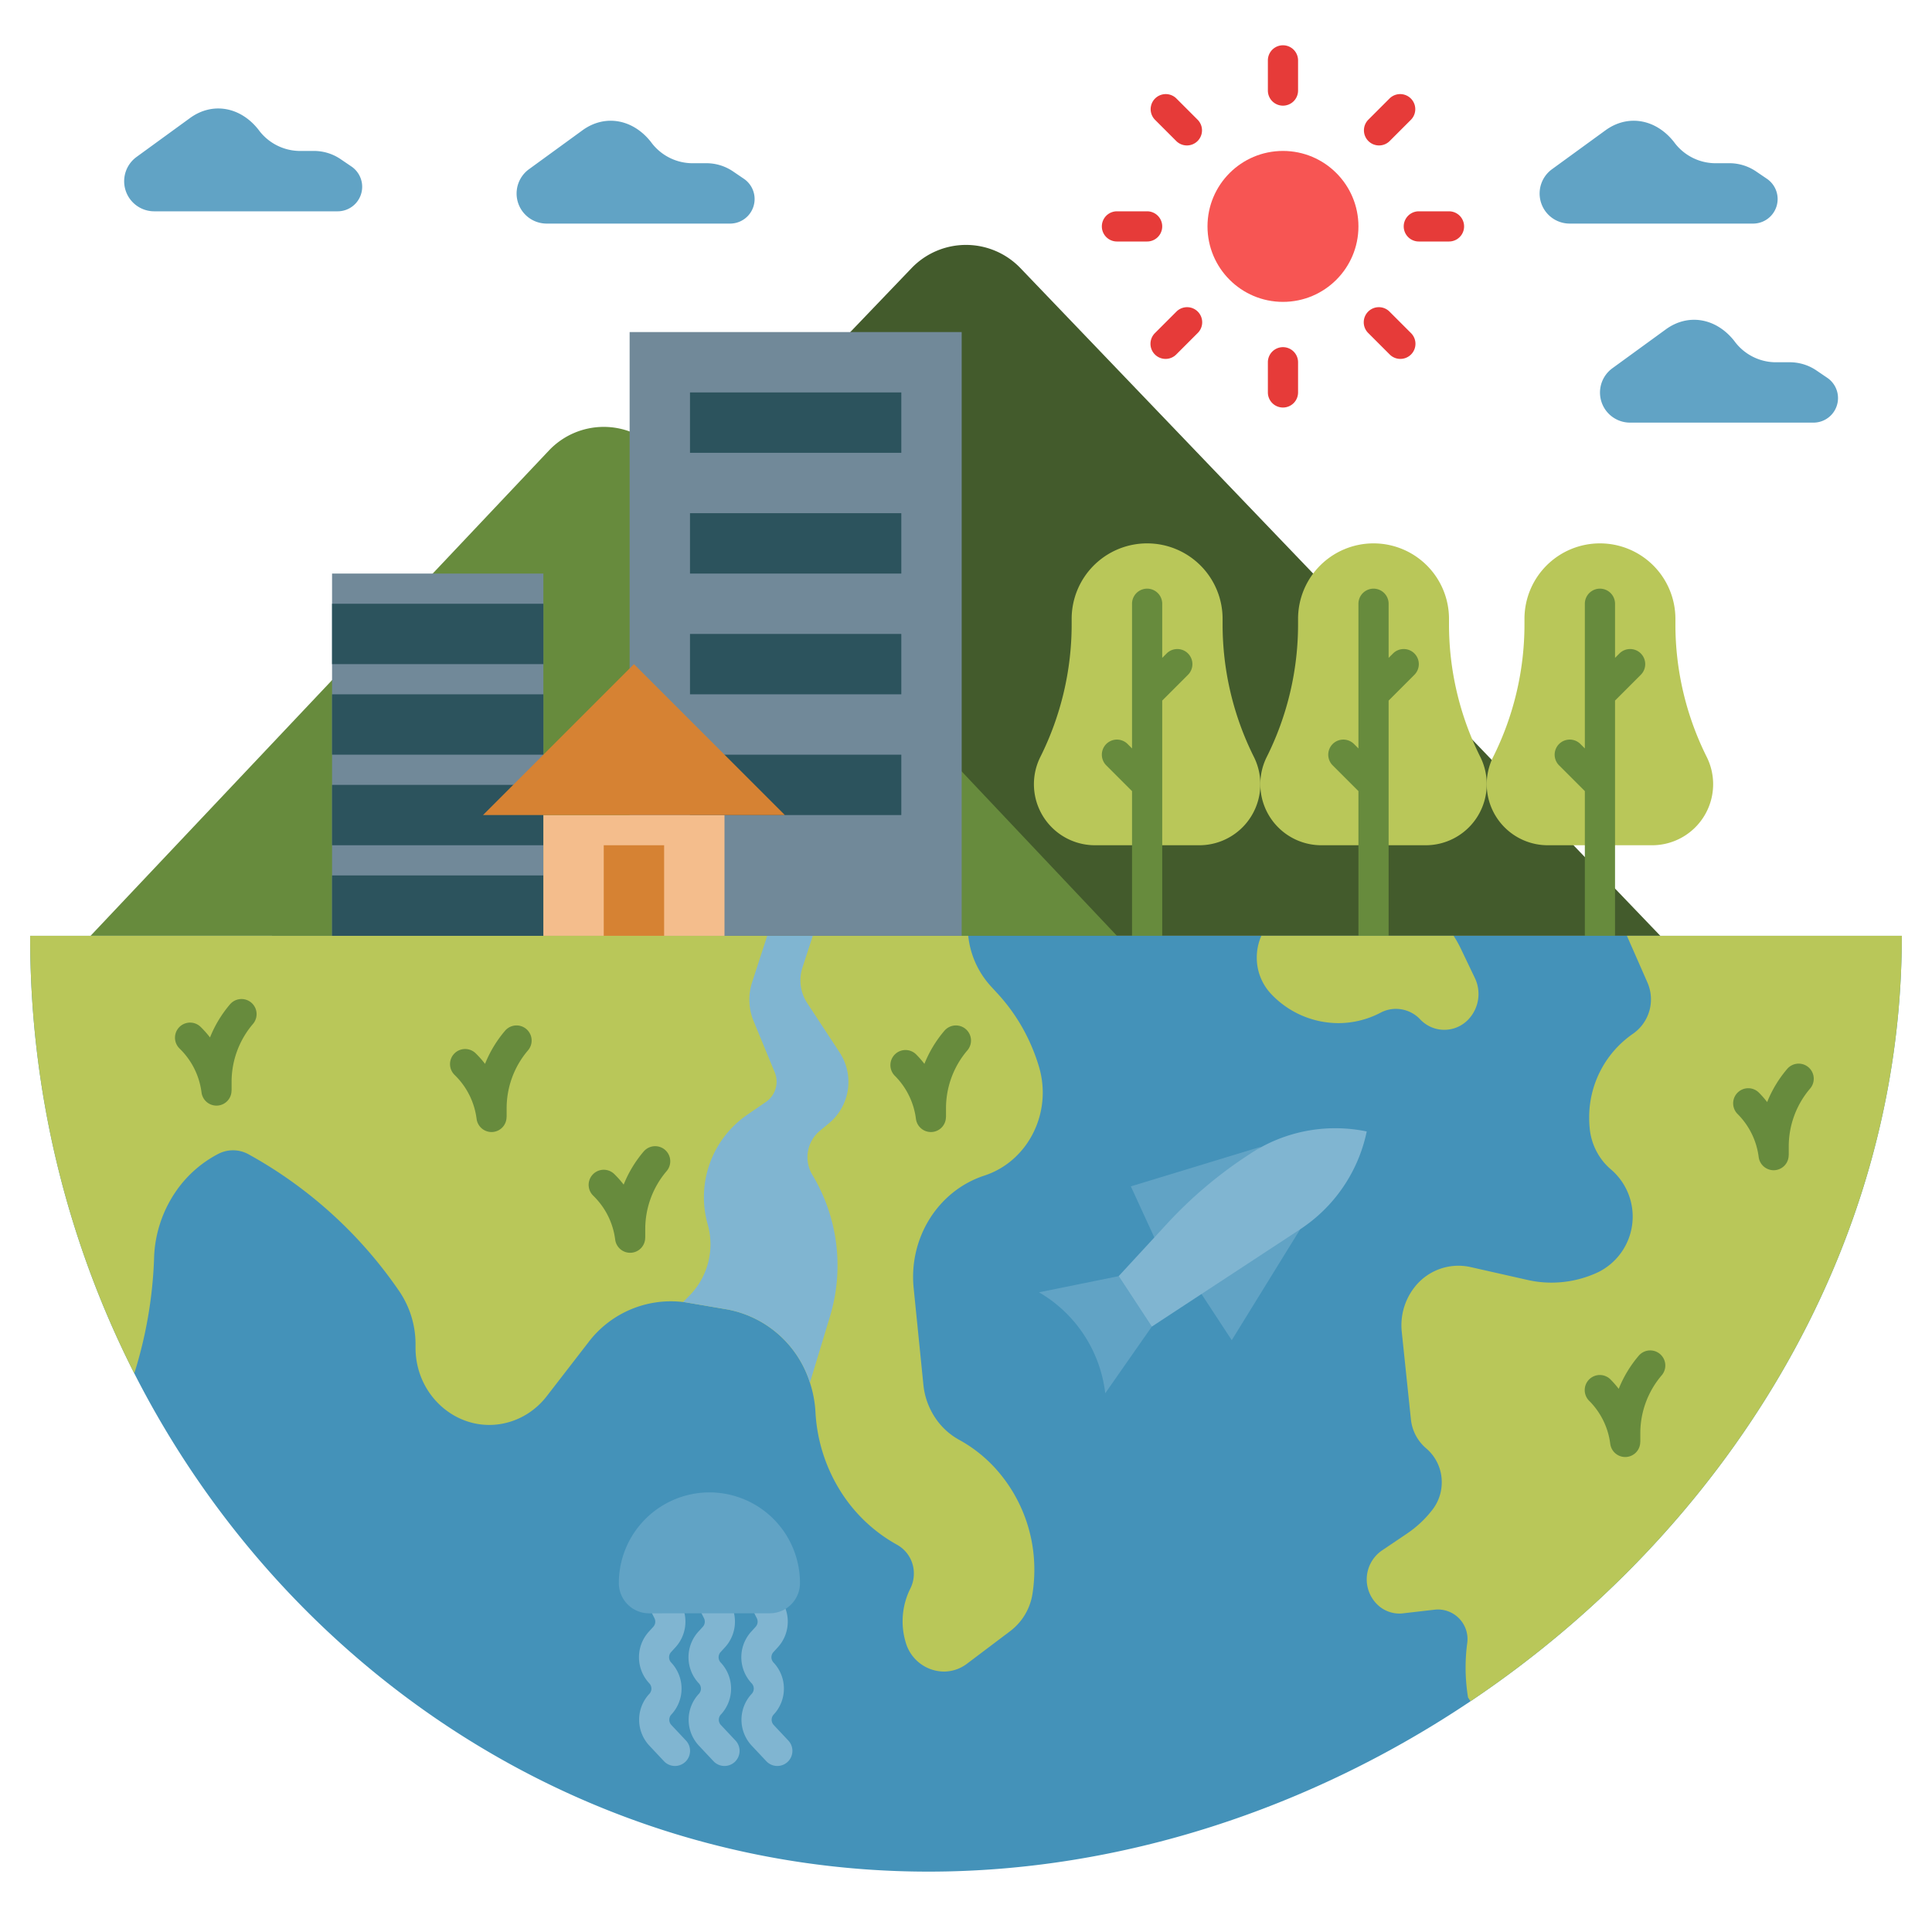 <svg height="512" viewBox="0 0 512 512" width="512" xmlns="http://www.w3.org/2000/svg"><g id="flat"><path d="m440 248h-368l104.76-109.31 64.8-67.62a19.994 19.994 0 0 1 28.88 0z" fill="#435b2c"/><path d="m24 248 121.46-128.6a19.994 19.994 0 0 1 29.08 0l18.22 19.29 103.24 109.31z" fill="#678b3d"/><path d="m317.82 224h-27.64a16.18 16.18 0 0 1 -16.18-16.18 16.182 16.182 0 0 1 1.708-7.236 78.543 78.543 0 0 0 8.292-35.125v-1.459a20 20 0 0 1 20-20 20 20 0 0 1 20 20v1.459a78.543 78.543 0 0 0 8.292 35.125 16.182 16.182 0 0 1 1.708 7.236 16.18 16.18 0 0 1 -16.18 16.18z" fill="#b9c759"/><path d="m377.82 224h-27.64a16.18 16.18 0 0 1 -16.18-16.18 16.182 16.182 0 0 1 1.708-7.236 78.543 78.543 0 0 0 8.292-35.125v-1.459a20 20 0 0 1 20-20 20 20 0 0 1 20 20v1.459a78.543 78.543 0 0 0 8.292 35.125 16.182 16.182 0 0 1 1.708 7.236 16.18 16.18 0 0 1 -16.18 16.18z" fill="#b9c759"/><path d="m437.82 224h-27.64a16.18 16.18 0 0 1 -16.18-16.18 16.182 16.182 0 0 1 1.708-7.236 78.543 78.543 0 0 0 8.292-35.125v-1.459a20 20 0 0 1 20-20 20 20 0 0 1 20 20v1.459a78.543 78.543 0 0 0 8.292 35.125 16.182 16.182 0 0 1 1.708 7.236 16.18 16.18 0 0 1 -16.18 16.18z" fill="#b9c759"/><path d="m314.828 173.171a4 4 0 0 0 -5.656 0l-1.172 1.172v-14.343a4 4 0 0 0 -8 0v38.343l-1.172-1.172a4 4 0 0 0 -5.656 5.658l6.828 6.828v38.343a4 4 0 0 0 8 0v-62.343l6.828-6.828a4 4 0 0 0 0-5.658z" fill="#678b3d"/><path d="m374.828 173.171a4 4 0 0 0 -5.656 0l-1.172 1.172v-14.343a4 4 0 0 0 -8 0v38.343l-1.172-1.172a4 4 0 0 0 -5.656 5.658l6.828 6.828v38.343a4 4 0 0 0 8 0v-62.343l6.828-6.828a4 4 0 0 0 0-5.658z" fill="#678b3d"/><path d="m434.828 173.171a4 4 0 0 0 -5.656 0l-1.172 1.172v-14.343a4 4 0 0 0 -8 0v38.343l-1.172-1.172a4 4 0 0 0 -5.656 5.658l6.828 6.828v38.343a4 4 0 0 0 8 0v-62.343l6.828-6.828a4 4 0 0 0 0-5.658z" fill="#678b3d"/><path d="m431.15 248h72.85c0 83.84-47.38 157.97-114.29 202.84-42.39 28.45-92.63 45.16-143.64 45.16-91.26 0-170.54-53.5-210.48-132.04a254.97 254.97 0 0 1 -27.59-115.96z" fill="#4492b9"/><path d="m390.86 259.19a9.806 9.806 0 0 1 -1.7 10.94 8.768 8.768 0 0 1 -12.81 0 8.854 8.854 0 0 0 -6.41-2.77 8.664 8.664 0 0 0 -4.05 1 24.138 24.138 0 0 1 -11.23 2.78 24.584 24.584 0 0 1 -17.78-7.71 13.963 13.963 0 0 1 -3.82-9.67 14.176 14.176 0 0 1 1.21-5.76h50.96a30.633 30.633 0 0 1 1.93 3.46z" fill="#b9c759"/><path d="m432.78 273.94a11.106 11.106 0 0 0 3.79-13.6l-5.42-12.34h72.85c0 83.84-47.38 157.97-114.29 202.84l-.66-.98a48.612 48.612 0 0 1 -.65-7.94 48.085 48.085 0 0 1 .41-6.31 7.847 7.847 0 0 0 -8.41-9.05c-3.06.35-6.24.72-8.59.99a7.773 7.773 0 0 1 -.97.06 8.4 8.4 0 0 1 -5.41-2 9.306 9.306 0 0 1 .73-14.67l6.79-4.58a28.9 28.9 0 0 0 6.7-6.32 11.85 11.85 0 0 0 2.43-7.21 11.719 11.719 0 0 0 -4.13-9 11.656 11.656 0 0 1 -4.05-7.74l-2.42-23.15a16.659 16.659 0 0 1 -.09-1.72 16.338 16.338 0 0 1 3.32-9.89 14.73 14.73 0 0 1 14.97-5.55l15.14 3.42a28.508 28.508 0 0 0 6.36.71 29.026 29.026 0 0 0 12.56-2.87 16.439 16.439 0 0 0 3.2-27.11 15.963 15.963 0 0 1 -3.84-4.8 16.507 16.507 0 0 1 -1.8-5.97 28.31 28.31 0 0 1 -.15-2.9 26.878 26.878 0 0 1 11.63-22.32z" fill="#b9c759"/><path d="m276.34 289.54c0 9.83-6.05 18.93-15.49 22.01-12.23 4-20.07 16.48-18.72 29.82l2.58 25.61a19.169 19.169 0 0 0 2.99 8.53 18.057 18.057 0 0 0 6.47 6.05 37.088 37.088 0 0 1 9.54 7.49 39.93 39.93 0 0 1 10.4 27 41.11 41.11 0 0 1 -.48 6.25 15.352 15.352 0 0 1 -5.87 9.93l-11.48 8.66a10.13 10.13 0 0 1 -6.15 2.09 10.63 10.63 0 0 1 -10.12-7.77 19.408 19.408 0 0 1 1.23-14.21 8.8 8.8 0 0 0 .94-3.97 8.667 8.667 0 0 0 -4.41-7.63 41.278 41.278 0 0 1 -15.25-14.58 43.734 43.734 0 0 1 -6.41-20.56 30.308 30.308 0 0 0 -1.47-7.84 28.436 28.436 0 0 0 -22.02-19.43l-10.4-1.77c-.4-.07-.8-.13-1.2-.17a27.435 27.435 0 0 0 -25.09 10.68l-11.04 14.28a20.035 20.035 0 0 1 -4.22 4.06 19.134 19.134 0 0 1 -5.16 2.61c-12.62 4.12-25.39-5.78-25.39-19.54v-.88a24.939 24.939 0 0 0 -4.36-14.14 116.676 116.676 0 0 0 -39.91-36.23 8.507 8.507 0 0 0 -8.02-.09 30.92 30.92 0 0 0 -10.9 9.48 32.887 32.887 0 0 0 -6.11 18.59 114.979 114.979 0 0 1 -5.23 30.09 254.97 254.97 0 0 1 -27.59-115.96h248.59a23.434 23.434 0 0 0 6 13.37l1.81 1.97a49.1 49.1 0 0 1 6.54 8.99 50.45 50.45 0 0 1 4.39 10.33 24.183 24.183 0 0 1 1.01 6.88z" fill="#b9c759"/><path d="m215.29 311.36a46.559 46.559 0 0 1 4.67 37.48l-5.32 17.58a28.436 28.436 0 0 0 -22.02-19.43l-10.4-1.77c-.4-.07-.8-.13-1.2-.17l1.67-1.68a19.369 19.369 0 0 0 4.86-18.88 26.514 26.514 0 0 1 10.51-29.09l4.91-3.37a6.506 6.506 0 0 0 2.34-7.86l-5.58-13.53a14.931 14.931 0 0 1 -.4-10.37l3.99-12.27h12.08l-2.74 8.41a10.964 10.964 0 0 0 1.25 9.4l8.6 13.1a14.232 14.232 0 0 1 -2.85 18.79l-2.36 1.95a9.1 9.1 0 0 0 -2.01 11.71z" fill="#80b5d1"/><path d="m170.585 305.151a31.592 31.592 0 0 0 -5.306 8.782 27.263 27.263 0 0 0 -2.149-2.46l-.3-.3a4 4 0 1 0 -5.662 5.652l.3.3a19.6 19.6 0 0 1 5.56 11.369 4 4 0 0 0 3.972 3.506 4.047 4.047 0 0 0 .5-.031 3.986 3.986 0 0 0 3.481-3.969h.019v-2.3a23.638 23.638 0 0 1 5.665-15.347 4 4 0 1 0 -6.08-5.2z" fill="#678b3d"/><path d="m133.849 273.151a31.6 31.6 0 0 0 -5.307 8.782 27.1 27.1 0 0 0 -2.148-2.46l-.3-.3a4 4 0 1 0 -5.662 5.652l.3.3a19.6 19.6 0 0 1 5.568 11.375 4 4 0 0 0 3.964 3.5 4.047 4.047 0 0 0 .5-.031 3.986 3.986 0 0 0 3.48-3.969h.02v-2.3a23.633 23.633 0 0 1 5.665-15.347 4 4 0 1 0 -6.08-5.2z" fill="#678b3d"/><path d="m60.96 266.151a31.592 31.592 0 0 0 -5.306 8.782 27.263 27.263 0 0 0 -2.149-2.46l-.3-.3a4 4 0 1 0 -5.662 5.652l.3.3a19.6 19.6 0 0 1 5.56 11.369 4 4 0 0 0 3.967 3.506 4.047 4.047 0 0 0 .5-.031 3.986 3.986 0 0 0 3.486-3.969h.019v-2.3a23.638 23.638 0 0 1 5.665-15.347 4 4 0 1 0 -6.08-5.2z" fill="#678b3d"/><path d="m250.286 273.15a31.6 31.6 0 0 0 -5.307 8.783 27 27 0 0 0 -2.151-2.462 4 4 0 1 0 -5.656 5.657 19.6 19.6 0 0 1 5.56 11.369 4 4 0 0 0 3.968 3.503 4.047 4.047 0 0 0 .5-.031 3.986 3.986 0 0 0 3.482-3.969h.019v-2.3a23.63 23.63 0 0 1 5.665-15.346 4 4 0 0 0 -6.08-5.2z" fill="#678b3d"/><path d="m479.262 282.834a4 4 0 0 0 -5.639.442 31.583 31.583 0 0 0 -5.306 8.783 27.042 27.042 0 0 0 -2.152-2.463 4 4 0 1 0 -5.656 5.657 19.6 19.6 0 0 1 5.56 11.369 4 4 0 0 0 3.964 3.5 4.047 4.047 0 0 0 .5-.031 3.986 3.986 0 0 0 3.485-3.969h.019v-2.3a23.638 23.638 0 0 1 5.665-15.347 4 4 0 0 0 -.44-5.641z" fill="#678b3d"/><path d="m434.286 359.275a31.6 31.6 0 0 0 -5.307 8.783 27 27 0 0 0 -2.151-2.462 4 4 0 1 0 -5.656 5.657 19.6 19.6 0 0 1 5.56 11.369 4 4 0 0 0 3.964 3.5 4.047 4.047 0 0 0 .5-.031 3.986 3.986 0 0 0 3.485-3.969h.019v-2.3a23.63 23.63 0 0 1 5.665-15.346 4 4 0 0 0 -6.08-5.2z" fill="#678b3d"/><path d="m275.348 342.474a35.779 35.779 0 0 1 17.552 26.756l12.334-17.66-8.777-13.378z" fill="#61a3c5"/><path d="m306.436 329.094-6.751-14.696 34.47-10.504z" fill="#61a3c5"/><path d="m316.72 340.364 9.706 14.795 18.132-29.386-3.84-5.853z" fill="#61a3c5"/><path d="m178.876 468a3.987 3.987 0 0 1 -2.916-1.261l-3.875-4.125a10.044 10.044 0 0 1 0-13.727 2.031 2.031 0 0 0 0-2.774 10.091 10.091 0 0 1 -.158-13.678l1.2-1.313a2.036 2.036 0 0 0 .314-2.277l-5.883-11.669a4 4 0 0 1 7.144-3.6l5.883 11.67a10.083 10.083 0 0 1 -1.545 11.267l-1.2 1.313a2.035 2.035 0 0 0 .018 2.751 10.063 10.063 0 0 1 .059 13.788 2.031 2.031 0 0 0 0 2.774l3.874 4.124a4 4 0 0 1 -2.915 6.737z" fill="#80b5d1"/><path d="m192 468a3.987 3.987 0 0 1 -2.916-1.261l-3.875-4.125a10.044 10.044 0 0 1 0-13.727 2.031 2.031 0 0 0 0-2.774 10.091 10.091 0 0 1 -.158-13.678l1.2-1.313a2.036 2.036 0 0 0 .314-2.277l-5.883-11.669a4 4 0 0 1 7.144-3.6l5.883 11.67a10.083 10.083 0 0 1 -1.545 11.267l-1.2 1.313a2.035 2.035 0 0 0 .018 2.751 10.063 10.063 0 0 1 .059 13.788 2.031 2.031 0 0 0 0 2.774l3.874 4.124a4 4 0 0 1 -2.915 6.737z" fill="#80b5d1"/><path d="m206 468a3.987 3.987 0 0 1 -2.916-1.261l-3.875-4.125a10.044 10.044 0 0 1 0-13.727 2.031 2.031 0 0 0 0-2.774 10.091 10.091 0 0 1 -.158-13.678l1.2-1.313a2.036 2.036 0 0 0 .314-2.277l-5.883-11.669a4 4 0 0 1 7.144-3.6l5.883 11.67a10.083 10.083 0 0 1 -1.545 11.267l-1.2 1.313a2.035 2.035 0 0 0 .018 2.751 10.063 10.063 0 0 1 .059 13.788 2.031 2.031 0 0 0 0 2.774l3.874 4.124a4 4 0 0 1 -2.915 6.737z" fill="#80b5d1"/><path d="m88 152h56v96h-56z" fill="#718999"/><path d="m88 160h56v16h-56z" fill="#2c535d"/><path d="m88 184h56v16h-56z" fill="#2c535d"/><path d="m88 208h56v16h-56z" fill="#2c535d"/><path d="m88 232h56v16h-56z" fill="#2c535d"/><path d="m431.981 112a7.966 7.966 0 0 1 -4.687-14.407l14.175-10.314c5.906-4.3 13.34-3.03 18.15 3.095a13.667 13.667 0 0 0 10.666 5.626h4.115a12.593 12.593 0 0 1 7.1 2.26l2.753 1.869a6.5 6.5 0 0 1 -3.653 11.871z" fill="#61a3c5"/><path d="m415.981 59.252a7.966 7.966 0 0 1 -4.687-14.407l14.175-10.314c5.906-4.3 13.34-3.03 18.15 3.095a13.664 13.664 0 0 0 10.666 5.626h4.115a12.593 12.593 0 0 1 7.1 2.26l2.753 1.87a6.5 6.5 0 0 1 -3.65 11.87z" fill="#61a3c5"/><path d="m144.87 59.252a7.966 7.966 0 0 1 -4.687-14.407l14.174-10.314c5.906-4.3 13.341-3.03 18.15 3.095a13.662 13.662 0 0 0 10.666 5.626h4.116a12.593 12.593 0 0 1 7.1 2.26l2.752 1.87a6.5 6.5 0 0 1 -3.65 11.87z" fill="#61a3c5"/><path d="m40.87 56a7.966 7.966 0 0 1 -4.687-14.407l14.174-10.314c5.906-4.3 13.341-3.03 18.15 3.1a13.665 13.665 0 0 0 10.667 5.621h4.116a12.593 12.593 0 0 1 7.1 2.26l2.752 1.869a6.5 6.5 0 0 1 -3.651 11.871z" fill="#61a3c5"/><path d="m166.857 88h88v160h-88z" fill="#718999"/><path d="m182.857 104h56v16h-56z" fill="#2c535d"/><path d="m182.857 136h56v16h-56z" fill="#2c535d"/><path d="m182.857 168h56v16h-56z" fill="#2c535d"/><path d="m182.857 200h56v16h-56z" fill="#2c535d"/><path d="m144 216h48v32h-48z" fill="#f4bd8c"/><path d="m128 216 40-40 40 40z" fill="#d68233"/><path d="m160 224h16v24h-16z" fill="#d68233"/><circle cx="340" cy="60" fill="#f75553" r="20"/><g fill="#e63b39"><path d="m340 28a4 4 0 0 1 -4-4v-8a4 4 0 0 1 8 0v8a4 4 0 0 1 -4 4z"/><path d="m384 64h-8a4 4 0 0 1 0-8h8a4 4 0 0 1 0 8z"/><path d="m304 64h-8a4 4 0 0 1 0-8h8a4 4 0 0 1 0 8z"/><path d="m340 108a4 4 0 0 1 -4-4v-8a4 4 0 0 1 8 0v8a4 4 0 0 1 -4 4z"/><path d="m314.544 38.544a3.987 3.987 0 0 1 -2.828-1.172l-5.656-5.657a4 4 0 0 1 5.656-5.656l5.656 5.657a4 4 0 0 1 -2.828 6.828z"/><path d="m365.456 38.544a4 4 0 0 1 -2.828-6.828l5.656-5.657a4 4 0 0 1 5.656 5.656l-5.656 5.657a3.987 3.987 0 0 1 -2.828 1.172z"/><path d="m371.112 95.113a3.987 3.987 0 0 1 -2.828-1.172l-5.656-5.657a4 4 0 1 1 5.656-5.656l5.656 5.657a4 4 0 0 1 -2.828 6.828z"/><path d="m308.888 95.113a4 4 0 0 1 -2.828-6.828l5.656-5.657a4 4 0 1 1 5.656 5.656l-5.656 5.657a3.987 3.987 0 0 1 -2.828 1.172z"/></g><path d="m296.458 338.192 12.847-13.923a114.086 114.086 0 0 1 21.261-18.021l.827-.542a40.97 40.97 0 0 1 30.805-5.858 40.971 40.971 0 0 1 -17.64 25.925l-12.567 8.244-26.756 17.553z" fill="#80b5d1"/><path d="m172.008 427.546a8.009 8.009 0 0 1 -8.008-7.946v-.016c0-.183 0-.366 0-.549a24.065 24.065 0 0 1 22.708-23.5 24 24 0 0 1 25.292 23.965v.134a7.989 7.989 0 0 1 -8 7.9l-31.99.014z" fill="#61a3c5"/></g></svg>
